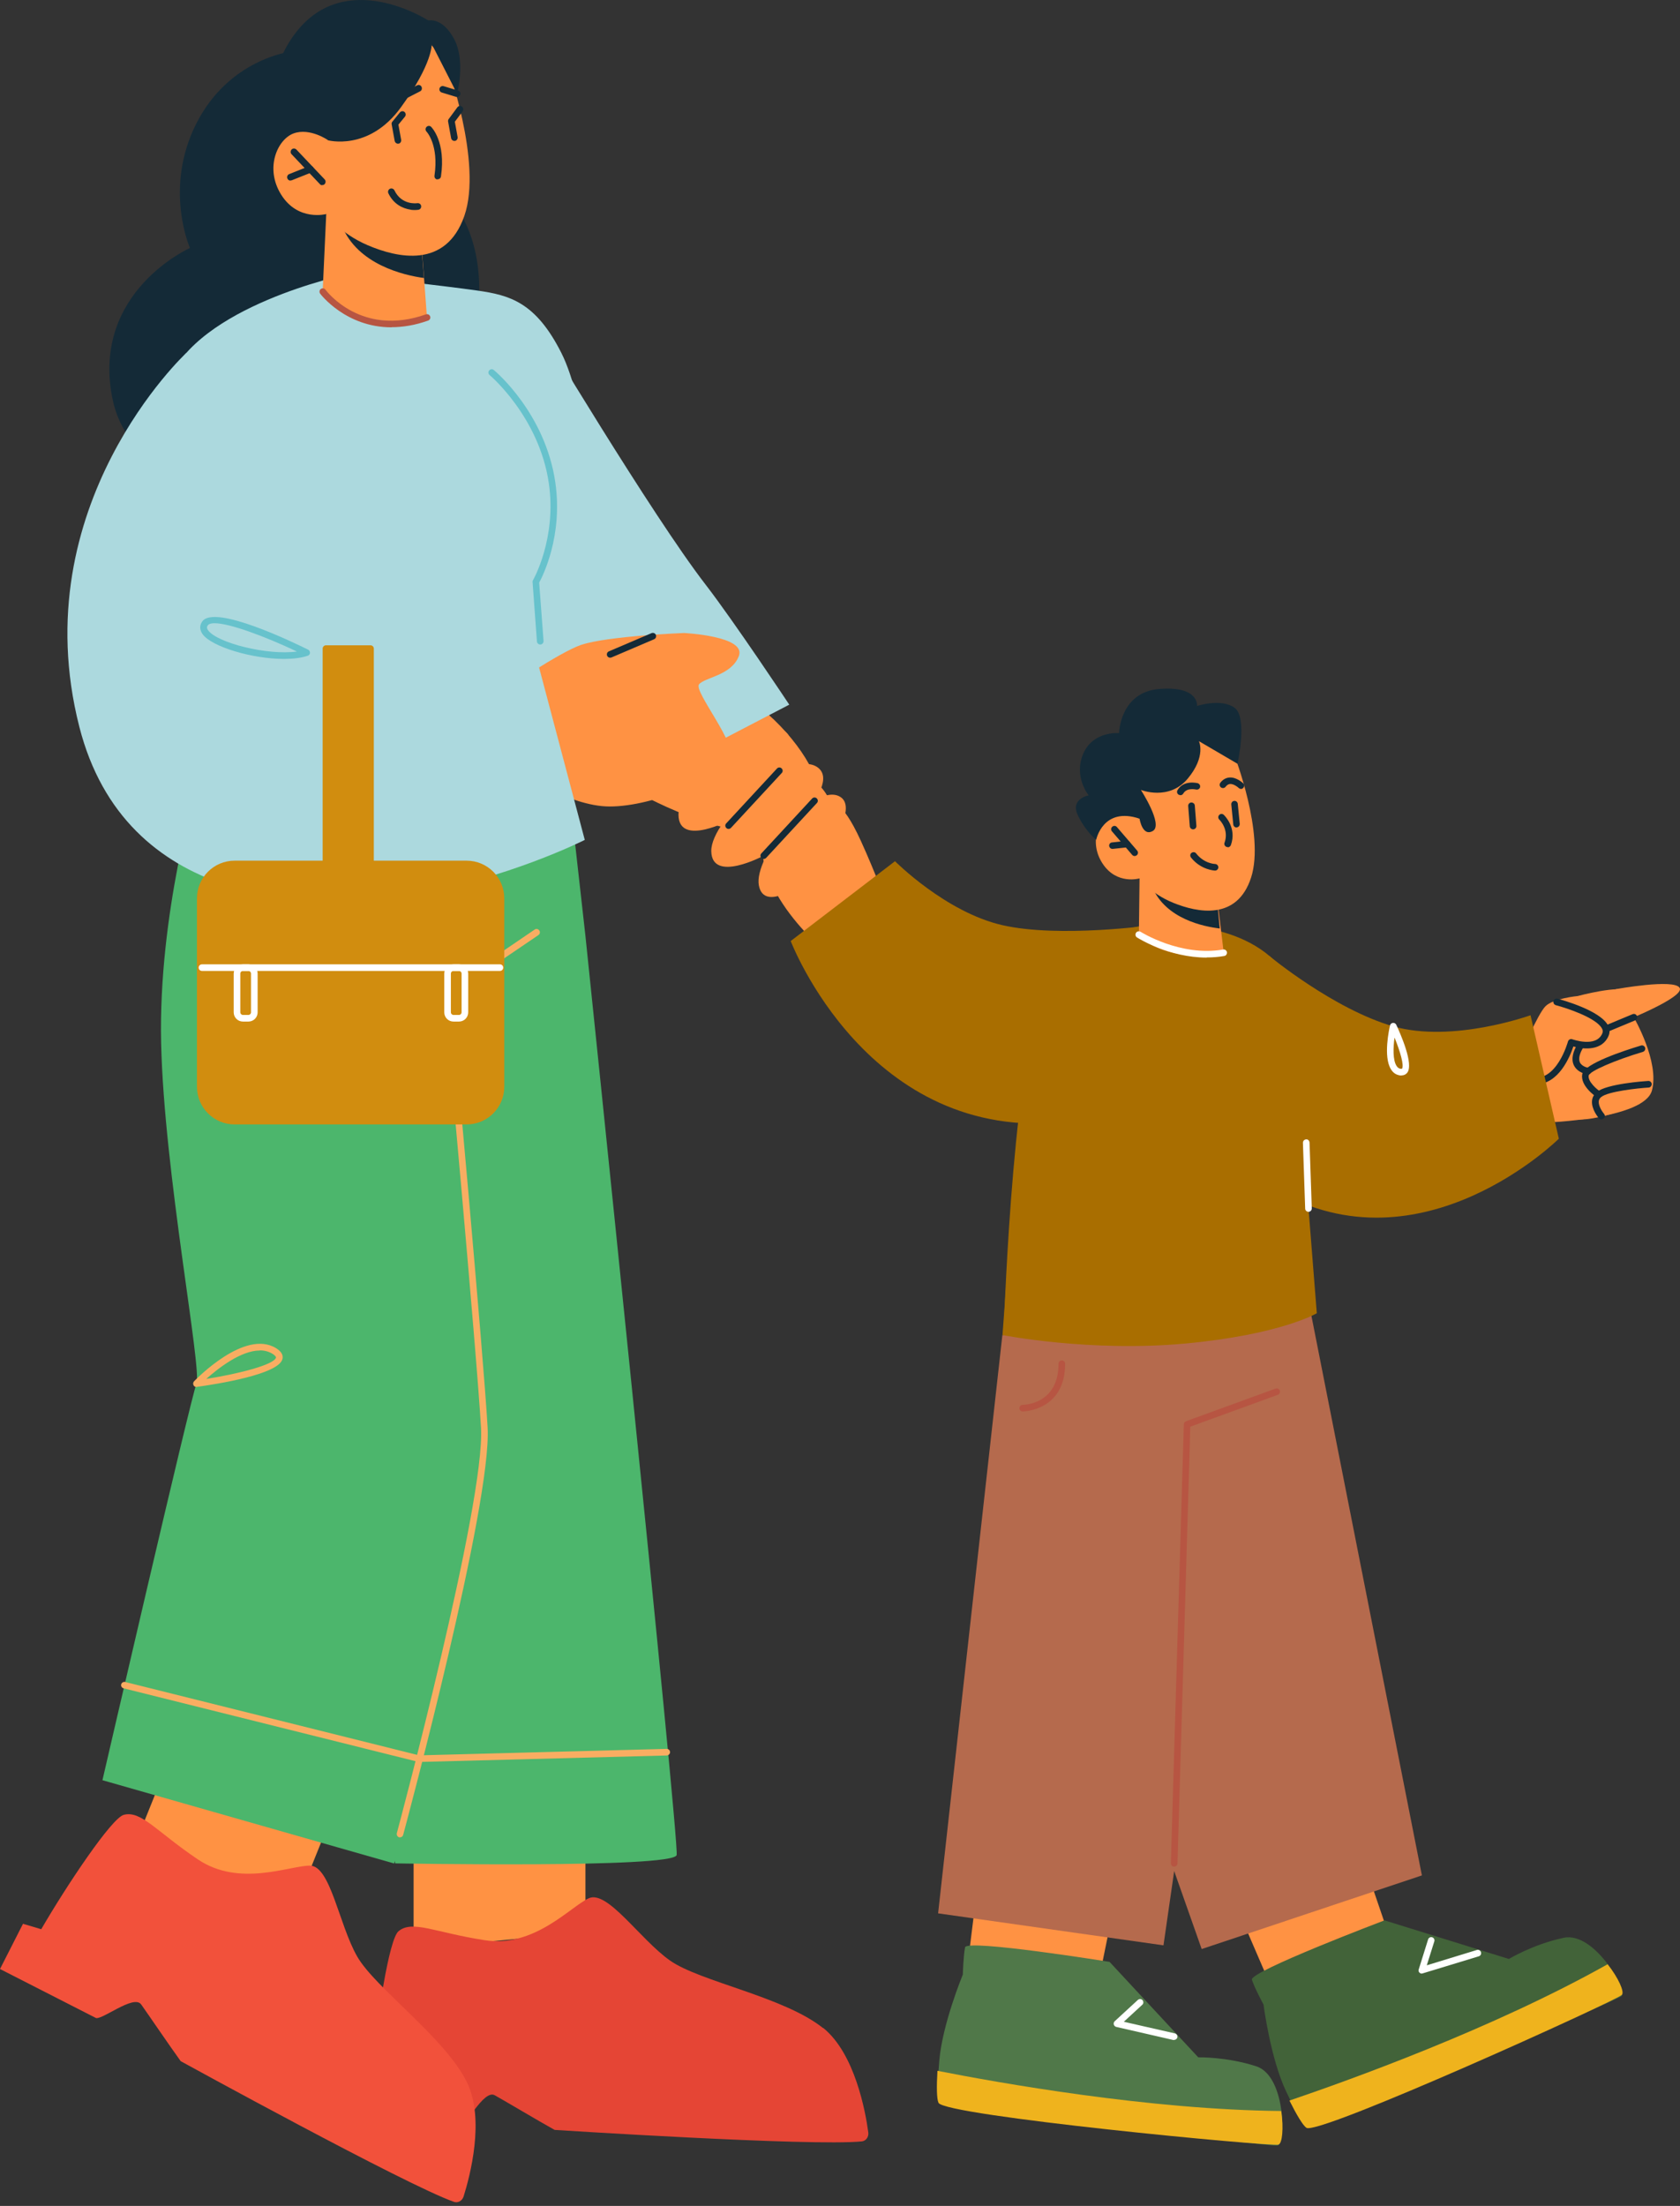 <?xml version="1.0" encoding="utf-8"?>
<svg xmlns="http://www.w3.org/2000/svg" fill="none" height="100%" overflow="visible" preserveAspectRatio="none" style="display: block;" viewBox="0 0 243 319" width="100%">
<rect x="0" y="0" width="243" height="319" fill="#333333" stroke="none"/>
<g id="Group">
<path d="M42.044 7.471C42.044 7.471 33.134 8.503 28.392 17.872C23.651 27.24 27.475 35.863 27.475 35.863C27.475 35.863 13.307 42.153 16.213 57.391C20.247 78.499 58.677 68.653 58.677 68.653C58.677 68.653 68.218 55.46 69.193 44.543C70.168 33.607 65.044 28.827 65.044 28.827L42.024 7.471H42.044Z" fill="#142A37" id="Vector"/>
<path d="M184.272 231.167L201.518 281.7L185.209 290.437L160.813 233.882L184.272 231.167Z" fill="#FF9243" id="Vector_2"/>
<path d="M146.512 231.378L139.304 289.462L157.83 291.756L168.9 237.496L146.512 231.378Z" fill="#FF9243" id="Vector_3"/>
<path d="M144.982 193.082L135.69 276.691L168.289 281.317L169.837 270.572L173.814 281.853L205.667 271.203L188.708 185.319L144.982 193.082Z" fill="#B56A4D" id="Vector_4"/>
<path d="M233.696 143.046C233.696 143.046 242.166 141.497 242.95 142.855C243.753 144.212 234.69 147.788 234.69 147.788L233.696 143.046Z" fill="#FF9243" id="Vector_5"/>
<path d="M219.968 152.434C219.968 152.434 222.396 146.698 223.524 145.532C224.652 144.365 228.189 144.04 228.189 144.04C228.189 144.04 234.346 142.377 235.646 143.352C236.927 144.327 236.315 147.119 236.315 147.119C236.315 147.119 240.082 153.562 238.935 157.711C237.787 161.86 223.563 162.338 223.563 162.338L218.343 157.137L219.968 152.453V152.434Z" fill="#FF9243" id="Vector_6"/>
<path d="M237.157 159.623C237.157 159.623 227.788 163.676 226.144 160.942C224.5 158.227 227.578 150.847 227.578 150.847L233.772 148.17L237.176 159.623H237.157Z" fill="#FF9243" id="Vector_7"/>
<g id="Group_2">
<path d="M231.268 158.303C231.268 158.303 229.069 156.831 229.337 155.416C229.604 154.001 237.501 151.65 237.501 151.65L231.268 158.303Z" fill="#FF9243" id="Vector_8"/>
<path d="M231.268 158.781C231.268 158.781 231.077 158.762 231 158.705C230.752 158.533 228.553 157.022 228.859 155.34C229.146 153.81 234.9 151.937 237.367 151.191C237.615 151.114 237.883 151.267 237.96 151.516C238.036 151.764 237.883 152.032 237.635 152.109C233.562 153.332 229.987 154.881 229.796 155.512C229.624 156.41 231.019 157.577 231.535 157.902C231.746 158.055 231.822 158.342 231.669 158.571C231.574 158.705 231.421 158.781 231.268 158.781Z" fill="#142A37" id="Vector_9"/>
</g>
<g id="Group_3">
<path d="M231.631 161.401C231.631 161.401 229.93 159.412 231.268 158.303C232.606 157.175 238.438 156.812 238.438 156.812L231.631 161.42V161.401Z" fill="#FF9243" id="Vector_10"/>
<path d="M231.631 161.879C231.497 161.879 231.363 161.821 231.268 161.707C231.153 161.573 230.178 160.407 230.273 159.202C230.312 158.705 230.56 158.246 230.962 157.921C232.396 156.736 237.787 156.353 238.399 156.315C238.667 156.296 238.896 156.506 238.915 156.755C238.915 157.022 238.724 157.252 238.476 157.271C236.908 157.367 232.587 157.825 231.593 158.648C231.382 158.82 231.268 159.03 231.249 159.279C231.191 159.948 231.784 160.808 232.013 161.076C232.185 161.267 232.166 161.573 231.956 161.745C231.86 161.821 231.765 161.86 231.65 161.86L231.631 161.879Z" fill="#142A37" id="Vector_11"/>
</g>
<path d="M229.7 155.378C229.566 155.378 228.17 155.168 227.635 154.021C227.253 153.179 227.463 152.109 228.266 150.828C228.4 150.598 228.706 150.541 228.935 150.675C229.165 150.809 229.222 151.115 229.088 151.344C228.476 152.3 228.285 153.084 228.515 153.619C228.82 154.288 229.776 154.422 229.776 154.422C230.044 154.46 230.216 154.709 230.178 154.958C230.14 155.187 229.949 155.378 229.7 155.378Z" fill="#142A37" id="Vector_12"/>
<g id="Group_4">
<path d="M225.15 144.901C225.15 144.901 233.295 147.042 232.205 149.623C231.134 152.204 227.253 150.732 227.253 150.732C227.253 150.732 225.551 157.08 221.402 156.258L225.15 144.901Z" fill="#FF9243" id="Vector_13"/>
<path d="M222.167 156.831C221.899 156.831 221.613 156.812 221.326 156.735C221.058 156.678 220.905 156.43 220.943 156.181C221.001 155.913 221.249 155.741 221.498 155.799C225.169 156.544 226.775 150.675 226.794 150.617C226.832 150.483 226.909 150.388 227.042 150.311C227.157 150.254 227.31 150.235 227.425 150.292C227.463 150.292 230.885 151.554 231.765 149.432C231.861 149.202 231.841 148.992 231.727 148.763C230.962 147.214 226.641 145.78 225.035 145.359C224.786 145.283 224.633 145.034 224.691 144.767C224.767 144.518 225.016 144.346 225.283 144.423C225.914 144.595 231.516 146.124 232.606 148.323C232.855 148.801 232.874 149.317 232.664 149.795C231.765 151.937 229.165 151.803 227.578 151.325C227.1 152.759 225.475 156.793 222.167 156.793V156.831Z" fill="#142A37" id="Vector_14"/>
</g>
<g id="Group_5">
<g id="Vector_15">
</g>
<path d="M232.549 149.145C232.358 149.145 232.186 149.03 232.109 148.858C232.013 148.61 232.109 148.342 232.377 148.227L236.143 146.66C236.392 146.564 236.659 146.66 236.774 146.927C236.87 147.176 236.774 147.443 236.507 147.558L232.74 149.126C232.74 149.126 232.625 149.164 232.549 149.164V149.145Z" fill="#142A37" id="Vector_16"/>
</g>
<path d="M59.825 266.347V281.852L84.68 279.386V275.161V264.874L59.825 266.347Z" fill="#FF9243" id="Vector_17"/>
<path d="M24.454 254.493L18.66 268.871L42.636 275.887L44.223 271.949L48.066 262.408L24.454 254.493Z" fill="#FF9243" id="Vector_18"/>
<path d="M84.68 135.36C84.68 135.36 98.293 266.308 97.872 268.259C97.451 270.209 57.167 269.463 57.167 269.463L54.07 257.418L55.733 135.341H84.68V135.36Z" fill="#4CB66C" id="Vector_19"/>
<path d="M28.411 113.87C28.411 113.87 22.886 132.129 23.306 150.828C23.727 169.526 29.253 197.995 28.411 200.117C27.57 202.24 14.818 257.437 14.818 257.437L57.014 269.482C57.014 269.482 70.264 215.413 70.589 200.538C70.914 185.663 64.7 143.6 64.7 143.6L84.68 135.36L82.653 117.254L28.411 113.87Z" fill="#4CB66C" id="Vector_20"/>
<path d="M57.874 265.697C57.874 265.697 57.798 265.697 57.74 265.697C57.492 265.62 57.339 265.372 57.396 265.104C57.53 264.626 70.187 217.363 69.575 206.503C68.963 195.567 64.241 144.174 64.203 143.658C64.203 143.486 64.26 143.314 64.413 143.218L77.338 134.423C77.548 134.27 77.854 134.328 78.007 134.557C78.16 134.767 78.103 135.073 77.873 135.226L65.178 143.849C65.56 147.979 69.939 195.911 70.531 206.446C71.143 217.459 58.849 263.403 58.314 265.353C58.257 265.563 58.066 265.697 57.855 265.697H57.874Z" fill="#F9AD62" id="Vector_21"/>
<path d="M28.411 200.576C28.239 200.576 28.067 200.481 27.991 200.309C27.895 200.136 27.933 199.907 28.067 199.754C28.373 199.448 35.39 192.183 39.921 194.955C40.667 195.414 40.992 195.93 40.858 196.504C40.38 198.76 31.26 200.175 28.469 200.557C28.45 200.557 28.43 200.557 28.411 200.557V200.576ZM37.569 195.299C34.816 195.299 31.509 197.919 29.826 199.41C34.778 198.626 39.711 197.307 39.921 196.313C39.94 196.198 39.749 195.988 39.424 195.777C38.85 195.433 38.239 195.28 37.569 195.28V195.299Z" fill="#F9AD62" id="Vector_22"/>
<path d="M60.589 254.78C60.589 254.78 60.513 254.78 60.475 254.78L17.877 244.149C17.628 244.092 17.456 243.824 17.532 243.576C17.59 243.327 17.858 243.174 18.106 243.232L60.627 253.843L96.419 252.906C96.725 252.906 96.897 253.116 96.916 253.365C96.935 253.613 96.706 253.843 96.457 253.862L60.589 254.799V254.78Z" fill="#F9AD62" id="Vector_23"/>
<path d="M234.575 288.64C233.696 289.462 189.989 307.664 188.326 306.421C187.828 306.039 186.968 304.452 186.012 302.406C183.737 297.588 182.762 289.883 182.762 289.883C182.762 289.883 181.462 287.493 181.079 286.288C180.678 285.122 200.256 277.704 200.256 277.704L218.247 283.287C218.247 283.287 221.784 281.145 226.182 280.227C228.514 279.73 230.962 281.872 232.625 284.147C234.116 286.154 234.958 288.219 234.556 288.621L234.575 288.64Z" fill="#426339" id="Vector_24"/>
<path d="M234.614 288.468C233.772 289.328 190.658 308.887 188.957 307.702C188.44 307.339 187.523 305.79 186.509 303.763C195.056 300.857 215.915 293.382 232.53 284.051C234.078 286.001 234.996 288.047 234.595 288.468H234.614Z" fill="#EFB31D" id="Vector_25"/>
<path d="M205.667 285.409C205.533 285.409 205.418 285.352 205.323 285.275C205.189 285.141 205.151 284.969 205.208 284.797L206.566 280.457C206.642 280.208 206.91 280.075 207.158 280.151C207.407 280.228 207.541 280.495 207.464 280.744L206.374 284.204L213.621 281.987C213.869 281.91 214.137 282.044 214.213 282.312C214.29 282.56 214.156 282.828 213.888 282.904L205.782 285.371C205.782 285.371 205.686 285.39 205.648 285.39L205.667 285.409Z" fill="white" id="Vector_26"/>
<path d="M120.299 116.317C120.299 116.317 121.599 115.208 124.524 121.613C126.647 126.278 128.272 130.752 128.272 130.752L119.075 137.31C119.075 137.31 106.151 126.68 111.466 117.044C116.8 107.427 120.299 116.317 120.299 116.317Z" fill="#FF9243" id="Vector_27"/>
<path d="M92.576 114.788C92.576 114.788 108.235 123.621 116.361 119.396C124.467 115.17 108.732 97.102 99.746 98.077C90.76 99.052 92.576 114.788 92.576 114.788Z" fill="#FF9243" id="Vector_28"/>
<path d="M105.73 118.516C105.73 118.516 98.216 122.55 98.14 117.866C98.063 113.182 109.573 102.915 113.512 105.744C117.469 108.574 105.73 118.516 105.73 118.516Z" fill="#FF9243" id="Vector_29"/>
<path d="M110.472 123.736C110.472 123.736 102.958 127.77 102.881 123.085C102.805 118.401 114.315 108.134 118.253 110.964C122.211 113.793 110.472 123.736 110.472 123.736Z" fill="#FF9243" id="Vector_30"/>
<path d="M117.89 125.667C116.724 127.234 115.232 128.535 113.416 129.28C111.829 129.93 110.147 130.083 109.764 128.037C108.98 123.965 117.469 113.277 121.35 115.132C124.218 116.509 120.184 122.588 117.89 125.667Z" fill="#FF9243" id="Vector_31"/>
<path d="M110.472 124.214C110.357 124.214 110.242 124.175 110.147 124.08C109.955 123.908 109.936 123.602 110.127 123.411L117.469 115.476C117.641 115.285 117.947 115.266 118.138 115.457C118.33 115.629 118.349 115.935 118.158 116.126L110.816 124.061C110.72 124.156 110.586 124.214 110.472 124.214Z" fill="#142A37" id="Vector_32"/>
<path d="M105.386 119.873C105.271 119.873 105.157 119.835 105.061 119.74C104.87 119.568 104.851 119.262 105.042 119.07L112.384 111.136C112.556 110.945 112.862 110.926 113.053 111.117C113.244 111.289 113.263 111.595 113.072 111.786L105.73 119.72C105.635 119.816 105.501 119.873 105.386 119.873Z" fill="#142A37" id="Vector_33"/>
<path d="M77.586 46.532C77.586 46.532 94.354 74.58 102.059 84.541C106.208 89.913 114.162 101.901 114.162 101.901L89.957 114.501C89.957 114.501 70.78 99.913 69.365 78.48C67.95 57.047 77.586 46.532 77.586 46.532Z" fill="#ACD9DE" id="Vector_34"/>
<path d="M183.603 138.247C183.603 138.247 192.914 145.952 201.518 148.419C210.122 150.885 221.383 146.813 221.383 146.813L225.475 164.67C225.475 164.67 205.667 184.306 184.483 172.069C168.556 162.873 183.584 138.228 183.584 138.228L183.603 138.247Z" fill="#A96E00" id="Vector_35"/>
<path d="M61.947 2.959C61.947 2.959 49.94 -4.842 42.655 4.89C35.581 14.335 42.502 25.061 42.502 25.061L58.849 12.327L61.966 2.978L61.947 2.959Z" fill="#142A37" id="Vector_36"/>
<path d="M49.92 39.744C49.92 39.744 28.507 44.256 24.32 55.231C20.133 66.225 31.394 114.176 35.849 116.413C40.284 118.65 78.772 115.801 82.557 113.545C86.343 111.289 86.591 82.572 86.305 78.518C86.018 74.484 84.89 58.328 81.181 51.006C77.472 43.683 73.724 42.689 69.059 42.02C64.394 41.35 49.92 39.706 49.92 39.706V39.744Z" fill="#ACD9DE" id="Vector_37"/>
<path d="M47.187 30.949L46.67 42.172C46.67 42.172 48.544 45.499 55.102 46.321C59.977 46.933 61.756 45.92 61.756 45.92L61.335 40.203L60.914 34.62L49.175 31.465L47.206 30.93L47.187 30.949Z" fill="#FF9243" id="Vector_38"/>
<path d="M49.156 31.485C49.156 31.791 49.27 32.154 49.423 32.574C51.68 38.291 58.505 39.821 61.316 40.203L60.895 34.62L49.156 31.465V31.485Z" fill="#142A37" id="Vector_39"/>
<path d="M64.585 9.153C64.585 9.153 69.843 23.512 67.166 31.217C64.489 38.941 57.415 37.259 53.228 35.481C49.041 33.703 47.206 30.949 47.206 30.949C47.206 30.949 43.133 32.058 40.686 28.177C38.239 24.296 40.151 20.128 42.483 19.287C44.835 18.445 47.435 20.262 47.435 20.262L45.561 16.075C45.561 16.075 55.771 -4.02 64.604 9.153H64.585Z" fill="#FF9243" id="Vector_40"/>
<path d="M63.247 25.959C62.979 25.921 62.807 25.672 62.845 25.405C63.495 20.95 61.717 19.057 61.698 19.038C61.507 18.847 61.507 18.541 61.698 18.35C61.889 18.159 62.195 18.159 62.367 18.35C62.463 18.445 64.509 20.549 63.782 25.52C63.744 25.787 63.495 25.959 63.228 25.921L63.247 25.959Z" fill="#142A37" id="Vector_41"/>
<path d="M59.385 30.318C58.295 30.165 56.937 29.554 56.173 27.948C56.058 27.699 56.173 27.412 56.402 27.297C56.651 27.183 56.937 27.297 57.052 27.527C58.085 29.687 60.264 29.401 60.36 29.381C60.627 29.343 60.876 29.515 60.914 29.783C60.953 30.051 60.78 30.299 60.513 30.337C60.226 30.376 59.844 30.395 59.404 30.337L59.385 30.318Z" fill="#142A37" id="Vector_42"/>
<path d="M46.556 26.781C46.46 26.781 46.345 26.724 46.269 26.628L42.177 22.307C41.986 22.116 42.005 21.81 42.177 21.619C42.368 21.428 42.674 21.447 42.865 21.619L46.957 25.94C47.148 26.131 47.129 26.437 46.957 26.628C46.842 26.743 46.689 26.781 46.556 26.762V26.781Z" fill="#142A37" id="Vector_43"/>
<path d="M41.948 26.112C41.776 26.093 41.642 25.978 41.565 25.806C41.47 25.558 41.584 25.271 41.833 25.175L44.72 24.028C44.969 23.933 45.255 24.047 45.351 24.296C45.447 24.544 45.332 24.831 45.083 24.927L42.196 26.074C42.196 26.074 42.024 26.112 41.948 26.112Z" fill="#142A37" id="Vector_44"/>
<path d="M47.416 20.281C47.416 20.281 53.343 21.925 57.989 15.52C62.635 9.134 62.444 6.362 62.444 6.362L66.115 13.551C66.115 13.551 67.377 8.828 65.694 5.654C63.992 2.461 61.966 2.958 61.966 2.958L48.487 5.329L44.242 15.692L47.416 20.262V20.281Z" fill="#142A37" id="Vector_45"/>
<path d="M57.492 20.778C57.301 20.74 57.129 20.587 57.09 20.395L56.651 17.986C56.631 17.853 56.651 17.7 56.746 17.604L57.836 16.266C58.008 16.055 58.314 16.017 58.505 16.189C58.715 16.361 58.734 16.667 58.582 16.858L57.626 18.025L58.027 20.223C58.065 20.491 57.893 20.74 57.645 20.778C57.587 20.778 57.549 20.778 57.492 20.778Z" fill="#142A37" id="Vector_46"/>
<path d="M65.656 20.376C65.465 20.338 65.293 20.204 65.254 19.994L64.814 17.585C64.795 17.451 64.814 17.317 64.91 17.202L66.153 15.52C66.306 15.309 66.612 15.252 66.822 15.424C67.032 15.577 67.071 15.883 66.918 16.093L65.79 17.604L66.191 19.822C66.229 20.089 66.057 20.338 65.809 20.376C65.751 20.376 65.713 20.376 65.656 20.376Z" fill="#142A37" id="Vector_47"/>
<path d="M66.038 14.029L63.897 13.379C63.648 13.302 63.495 13.034 63.572 12.786C63.648 12.537 63.916 12.384 64.165 12.461L66.249 13.092C66.497 13.168 66.65 13.436 66.574 13.685C66.497 13.914 66.268 14.048 66.038 14.029Z" fill="#142A37" id="Vector_48"/>
<path d="M58.066 14.488C57.913 14.469 57.779 14.373 57.702 14.239C57.587 14.01 57.664 13.704 57.913 13.589L60.322 12.346C60.551 12.212 60.857 12.308 60.972 12.556C61.086 12.786 61.01 13.092 60.761 13.207L58.352 14.449C58.352 14.449 58.161 14.507 58.066 14.507V14.488Z" fill="#142A37" id="Vector_49"/>
<path d="M56.632 47.334C49.978 47.334 46.345 42.516 46.307 42.459C46.154 42.249 46.193 41.943 46.403 41.79C46.613 41.637 46.919 41.675 47.072 41.886C47.282 42.172 52.311 48.749 61.603 45.461C61.851 45.365 62.119 45.499 62.215 45.748C62.31 45.996 62.176 46.264 61.928 46.359C59.997 47.048 58.238 47.315 56.651 47.315L56.632 47.334Z" fill="#B75542" id="Vector_50"/>
<path d="M72.94 99.779C72.94 99.779 80.951 94.311 84.049 93.259C87.949 91.959 98.943 91.539 98.943 91.539C98.943 91.539 107.948 91.978 106.877 94.846C105.807 97.714 101.887 97.944 101.103 98.976C100.319 100.008 106.935 107.924 105.577 109.855C103.417 112.952 92.958 117.178 87.012 116.566C81.066 115.954 73.992 111.021 73.992 111.021L72.921 99.76L72.94 99.779Z" fill="#FF9243" id="Vector_51"/>
<path d="M88.255 95.114C88.064 95.114 87.892 94.999 87.815 94.827C87.719 94.579 87.815 94.311 88.064 94.196L94.239 91.558C94.488 91.462 94.755 91.558 94.87 91.806C94.966 92.055 94.87 92.323 94.622 92.437L88.446 95.076C88.446 95.076 88.312 95.114 88.255 95.114Z" fill="#142A37" id="Vector_52"/>
<path d="M26.939 51.044C26.939 51.044 3.289 73.031 11.472 105.094C18.106 131.096 44.873 131.766 59.041 129.49C73.208 127.215 84.584 121.46 84.584 121.46L77.338 94.12C77.338 94.12 55.542 94.789 42.158 91.558C28.775 88.326 26.939 51.044 26.939 51.044Z" fill="#ACD9DE" id="Vector_53"/>
<path d="M166.606 133.811C166.606 133.811 158.767 133.333 151.54 143.046C146.665 149.604 145.25 190.787 145.25 190.787L157.123 178.36L191.346 170.501C191.346 170.501 191.652 148.074 185.572 140.274C179.492 132.473 166.587 133.792 166.587 133.792L166.606 133.811Z" fill="#A96E00" id="Vector_54"/>
<path d="M145.938 180.501L145.001 193.062C145.001 193.062 157.658 195.567 171.482 194.286C185.305 192.986 190.467 189.908 190.467 189.908L188.88 169.851L154.886 160.865L145.957 180.501H145.938Z" fill="#A96E00" id="Vector_55"/>
<path d="M169.837 269.941C169.55 269.941 169.359 269.712 169.359 269.444L171.233 205.968C171.233 205.777 171.367 205.605 171.539 205.528L184.502 200.806C184.75 200.71 185.018 200.844 185.113 201.092C185.209 201.341 185.075 201.609 184.827 201.704L172.17 206.312L170.315 269.463C170.315 269.731 170.086 269.922 169.837 269.922V269.941Z" fill="#B75542" id="Vector_56"/>
<path d="M41.068 95.286C36.48 95.286 30.591 93.527 29.291 91.692C28.851 91.061 28.851 90.391 29.291 89.818C31.164 87.447 42.33 92.839 44.567 93.948C44.739 94.024 44.835 94.215 44.835 94.406C44.835 94.598 44.701 94.77 44.51 94.827C43.554 95.152 42.368 95.286 41.068 95.286ZM31.031 90.124C30.553 90.124 30.228 90.219 30.075 90.41C29.922 90.602 29.864 90.812 30.094 91.137C31.394 92.972 38.697 94.808 42.942 94.215C38.219 91.978 33.172 90.124 31.031 90.124Z" fill="#67C2CC" id="Vector_57"/>
<path d="M119.056 293.286C113.378 288.736 101.256 286.575 96.916 283.516C92.576 280.457 87.853 273.268 85.158 274.511C82.462 275.754 77.28 281.7 70.092 280.572C62.922 279.463 59.652 277.608 57.645 279.271C56.249 280.438 54.509 291.967 53.859 299.309L51.144 299.71L50.896 307.033L66.363 307.549C67.243 307.817 69.919 302.081 71.564 302.999C73.208 303.916 77.816 306.67 80.225 308.008C80.225 308.008 117.355 310.398 124.639 309.671C125.251 309.614 125.672 309.021 125.595 308.39C125.194 305.389 123.664 296.957 119.056 293.248V293.286Z" fill="#E54535" id="Vector_58"/>
<path d="M67.568 301.163C64.356 294.624 54.299 287.531 51.66 282.923C49.022 278.316 47.798 269.807 44.835 269.788C41.871 269.788 34.644 272.943 28.622 268.89C22.599 264.836 20.419 261.777 17.896 262.446C16.137 262.924 9.674 272.599 5.965 278.985L3.327 278.201L0 284.74L13.785 291.776C14.473 292.387 19.33 288.334 20.419 289.864C21.509 291.393 24.53 295.848 26.136 298.066C26.136 298.066 58.735 315.981 65.656 318.409C66.23 318.619 66.86 318.256 67.052 317.644C67.969 314.738 70.168 306.478 67.549 301.144L67.568 301.163Z" fill="#F2513B" id="Vector_59"/>
<path d="M114.372 136.087C114.372 136.087 125.557 165.397 154.236 162.242C182.915 159.106 166.606 133.792 166.606 133.792C166.606 133.792 153.222 135.666 145.001 133.792C136.78 131.919 129.457 124.539 129.457 124.539L114.391 136.068L114.372 136.087Z" fill="#A96E00" id="Vector_60"/>
<path d="M164.828 127.024L164.732 135.15C164.732 135.15 166.338 137.54 171.654 138.113C175.611 138.534 177.007 137.788 177.007 137.788L176.51 133.658L176.013 129.624L166.453 127.406L164.847 127.024H164.828Z" fill="#FF9243" id="Vector_61"/>
<path d="M166.434 127.426C166.434 127.674 166.53 127.961 166.683 128.305C168.614 132.894 174.139 134.003 176.433 134.27L175.994 129.777L166.434 127.445V127.426Z" fill="#142A37" id="Vector_62"/>
<path d="M178.498 109.09C178.498 109.09 182.991 120.6 180.965 126.89C178.938 133.18 173.183 131.957 169.761 130.58C166.338 129.204 164.828 127.024 164.828 127.024C164.828 127.024 161.539 127.999 159.494 124.902C157.448 121.804 158.92 118.401 160.794 117.675C162.667 116.948 164.809 118.382 164.809 118.382L163.222 115.017C163.222 115.017 171.118 98.594 178.498 109.071V109.09Z" fill="#FF9243" id="Vector_63"/>
<path d="M177.562 122.493C177.562 122.493 177.447 122.493 177.409 122.474C177.16 122.378 177.026 122.11 177.122 121.862C177.81 119.95 176.414 118.573 176.357 118.516C176.166 118.325 176.166 118.038 176.357 117.847C176.529 117.656 176.835 117.656 177.026 117.847C177.103 117.923 178.938 119.701 178.04 122.206C177.963 122.397 177.791 122.531 177.581 122.531L177.562 122.493Z" fill="#142A37" id="Vector_64"/>
<path d="M164.12 123.793C163.987 123.793 163.853 123.735 163.757 123.621L160.832 120.218C160.66 120.026 160.679 119.72 160.889 119.548C161.1 119.376 161.386 119.395 161.558 119.606L164.484 123.009C164.656 123.2 164.637 123.506 164.426 123.678C164.331 123.755 164.216 123.793 164.12 123.793Z" fill="#142A37" id="Vector_65"/>
<path d="M160.909 122.76C160.66 122.76 160.469 122.569 160.431 122.34C160.412 122.072 160.584 121.843 160.851 121.824L162.993 121.594C163.241 121.556 163.49 121.766 163.509 122.015C163.528 122.283 163.356 122.512 163.088 122.531L160.947 122.76C160.947 122.76 160.909 122.76 160.89 122.76H160.909Z" fill="#142A37" id="Vector_66"/>
<path d="M172.571 119.931C172.323 119.931 172.112 119.74 172.093 119.491L171.864 116.566C171.845 116.298 172.036 116.069 172.304 116.049C172.571 116.049 172.801 116.222 172.82 116.489L173.049 119.415C173.068 119.682 172.877 119.912 172.61 119.931C172.61 119.931 172.59 119.931 172.571 119.931Z" fill="#142A37" id="Vector_67"/>
<path d="M178.862 119.663C178.613 119.663 178.403 119.472 178.384 119.223L178.097 116.336C178.078 116.069 178.269 115.839 178.517 115.82C178.766 115.782 179.014 115.992 179.034 116.241L179.32 119.128C179.34 119.395 179.148 119.625 178.9 119.644C178.9 119.644 178.862 119.644 178.842 119.644L178.862 119.663Z" fill="#142A37" id="Vector_68"/>
<path d="M170.717 114.979C170.717 114.979 170.545 114.96 170.487 114.921C170.258 114.788 170.181 114.501 170.315 114.271C171.195 112.742 173.145 113.239 173.24 113.258C173.489 113.335 173.642 113.583 173.585 113.832C173.527 114.08 173.26 114.233 173.011 114.176C172.954 114.176 171.673 113.851 171.156 114.749C171.061 114.902 170.908 114.998 170.736 114.998L170.717 114.979Z" fill="#142A37" id="Vector_69"/>
<path d="M179.493 114.08C179.378 114.08 179.263 114.042 179.168 113.946C178.996 113.774 178.403 113.335 177.906 113.373C177.676 113.392 177.466 113.526 177.275 113.774C177.122 113.985 176.816 114.023 176.606 113.87C176.395 113.717 176.357 113.411 176.51 113.201C176.854 112.742 177.313 112.474 177.829 112.436C178.823 112.359 179.722 113.182 179.818 113.277C180.009 113.468 180.009 113.755 179.818 113.946C179.722 114.042 179.607 114.099 179.474 114.099L179.493 114.08Z" fill="#142A37" id="Vector_70"/>
<path d="M164.828 118.382C164.828 118.382 165.23 121.059 166.759 120.16C168.289 119.262 165.019 114.233 165.019 114.233C165.019 114.233 169.073 115.858 171.788 112.608C174.502 109.358 173.413 107.178 173.413 107.178L178.996 110.448C178.996 110.448 180.506 103.718 178.556 102.341C176.606 100.945 173.145 102.092 173.145 102.092C173.145 102.092 173.489 99.186 167.734 99.626C161.979 100.066 161.865 106.012 161.865 106.012C161.865 106.012 158.117 105.668 156.683 108.995C155.249 112.302 157.467 115.017 157.467 115.017C157.467 115.017 154.771 115.495 155.899 117.885C157.027 120.256 158.557 121.441 158.557 121.441C158.557 121.441 159.532 116.585 164.866 118.401L164.828 118.382Z" fill="#142A37" id="Vector_71"/>
<path d="M174.522 138.477C169.111 138.477 164.675 135.704 164.465 135.57C164.235 135.437 164.178 135.131 164.312 134.901C164.446 134.672 164.752 134.614 164.981 134.748C165.038 134.786 170.774 138.381 176.911 137.31C177.16 137.253 177.428 137.444 177.466 137.693C177.504 137.96 177.332 138.209 177.084 138.247C176.223 138.4 175.363 138.457 174.522 138.457V138.477Z" fill="white" id="Vector_72"/>
<path d="M175.745 125.896C175.745 125.896 173.718 125.839 172.265 124.003C172.112 123.793 172.131 123.487 172.342 123.334C172.552 123.181 172.858 123.2 173.011 123.411C174.177 124.902 175.726 124.94 175.745 124.94C176.013 124.94 176.223 125.169 176.223 125.418C176.223 125.686 176.013 125.896 175.745 125.896Z" fill="#142A37" id="Vector_73"/>
<path d="M78.141 93.202C77.892 93.202 77.682 93.011 77.663 92.762L77.032 84.177C77.032 84.082 77.032 83.986 77.089 83.91C77.127 83.853 80.55 77.849 79.383 69.876C77.988 60.297 70.895 54.294 70.818 54.237C70.608 54.065 70.589 53.759 70.761 53.567C70.933 53.357 71.239 53.338 71.43 53.51C71.736 53.759 78.867 59.8 80.32 69.742C81.448 77.486 78.504 83.298 77.988 84.254L78.619 92.686C78.638 92.953 78.447 93.183 78.179 93.202C78.179 93.202 78.16 93.202 78.141 93.202Z" fill="#67C2CC" id="Vector_74"/>
<path d="M189.262 175.243C189.014 175.243 188.784 175.033 188.784 174.784L188.459 165.263C188.459 164.995 188.651 164.785 188.918 164.766C189.186 164.728 189.396 164.957 189.415 165.225L189.74 174.746C189.74 175.014 189.549 175.224 189.282 175.243H189.262Z" fill="white" id="Vector_75"/>
<path d="M147.927 204.113C147.659 204.113 147.449 203.903 147.449 203.635C147.449 203.368 147.659 203.157 147.927 203.157C148.137 203.157 153.108 203.062 153.108 197.211C153.108 196.944 153.318 196.733 153.586 196.733C153.854 196.733 154.064 196.944 154.064 197.211C154.064 204.037 147.984 204.113 147.927 204.113Z" fill="#B75542" id="Vector_76"/>
<path d="M184.808 310.245C183.641 310.532 136.665 304.547 135.862 302.635C135.614 302.062 135.652 300.245 135.862 298.008C136.302 292.693 139.265 285.543 139.265 285.543C139.265 285.543 139.342 282.828 139.59 281.604C139.839 280.38 160.488 283.707 160.488 283.707L173.317 297.511C173.317 297.511 177.447 297.416 181.71 298.811C183.966 299.538 185.037 302.616 185.362 305.408C185.649 307.893 185.362 310.111 184.808 310.245Z" fill="#507849" id="Vector_77"/>
<path d="M184.922 310.13C183.756 310.455 136.627 305.962 135.747 304.088C135.48 303.515 135.461 301.718 135.595 299.462C144.447 301.201 166.281 305.102 185.324 305.274C185.687 307.74 185.477 309.977 184.922 310.13Z" fill="#EFB31D" id="Vector_78"/>
<path d="M169.837 295.007C169.837 295.007 169.761 295.007 169.723 295.007L161.463 293.114C161.291 293.076 161.157 292.942 161.1 292.77C161.062 292.598 161.1 292.407 161.234 292.292L164.58 289.214C164.771 289.042 165.077 289.042 165.249 289.233C165.421 289.424 165.421 289.73 165.23 289.902L162.553 292.368L169.933 294.051C170.181 294.108 170.354 294.357 170.296 294.624C170.239 294.854 170.048 294.988 169.837 294.988V295.007Z" fill="white" id="Vector_79"/>
<path d="M53.592 93.317H47.148C46.885 93.317 46.67 93.531 46.67 93.794V132.148C46.67 132.412 46.885 132.626 47.148 132.626H53.592C53.856 132.626 54.07 132.412 54.07 132.148V93.794C54.07 93.531 53.856 93.317 53.592 93.317Z" fill="#D18D0F" id="Vector_80"/>
<path d="M67.491 124.462H33.937C30.927 124.462 28.488 126.902 28.488 129.911V157.156C28.488 160.166 30.927 162.605 33.937 162.605H67.491C70.501 162.605 72.94 160.166 72.94 157.156V129.911C72.94 126.902 70.501 124.462 67.491 124.462Z" fill="#D18D0F" id="Vector_81"/>
<path d="M72.309 140.407H29.215C28.947 140.407 28.736 140.197 28.736 139.929C28.736 139.662 28.947 139.452 29.215 139.452H72.309C72.577 139.452 72.787 139.662 72.787 139.929C72.787 140.197 72.577 140.407 72.309 140.407Z" fill="white" id="Vector_82"/>
<path d="M35.925 147.73H35.142C34.396 147.73 33.803 147.137 33.803 146.392V140.79C33.803 140.044 34.396 139.452 35.142 139.452H35.925C36.671 139.452 37.264 140.044 37.264 140.79V146.392C37.264 147.137 36.671 147.73 35.925 147.73ZM35.142 140.407C34.931 140.407 34.759 140.58 34.759 140.79V146.392C34.759 146.602 34.931 146.774 35.142 146.774H35.925C36.136 146.774 36.308 146.602 36.308 146.392V140.79C36.308 140.58 36.136 140.407 35.925 140.407H35.142Z" fill="white" id="Vector_83"/>
<path d="M66.382 147.73H65.599C64.853 147.73 64.26 147.137 64.26 146.392V140.79C64.26 140.044 64.853 139.452 65.599 139.452H66.382C67.128 139.452 67.721 140.044 67.721 140.79V146.392C67.721 147.137 67.128 147.73 66.382 147.73ZM65.599 140.407C65.388 140.407 65.216 140.58 65.216 140.79V146.392C65.216 146.602 65.388 146.774 65.599 146.774H66.382C66.593 146.774 66.765 146.602 66.765 146.392V140.79C66.765 140.58 66.593 140.407 66.382 140.407H65.599Z" fill="white" id="Vector_84"/>
<path d="M202.704 155.531C202.608 155.531 202.493 155.531 202.378 155.493C201.881 155.397 201.48 155.11 201.193 154.632C200.046 152.816 200.945 148.744 201.059 148.285C201.097 148.094 201.27 147.941 201.48 147.921C201.671 147.902 201.881 148.017 201.958 148.189C202.57 149.508 204.52 153.887 203.545 155.129C203.43 155.282 203.162 155.512 202.723 155.512L202.704 155.531ZM201.709 150.044C201.518 151.459 201.442 153.256 201.996 154.135C202.149 154.384 202.34 154.518 202.57 154.556C202.646 154.556 202.742 154.575 202.78 154.556C203.124 154.135 202.551 152.109 201.709 150.044Z" fill="white" id="Vector_85"/>
</g>
</svg>